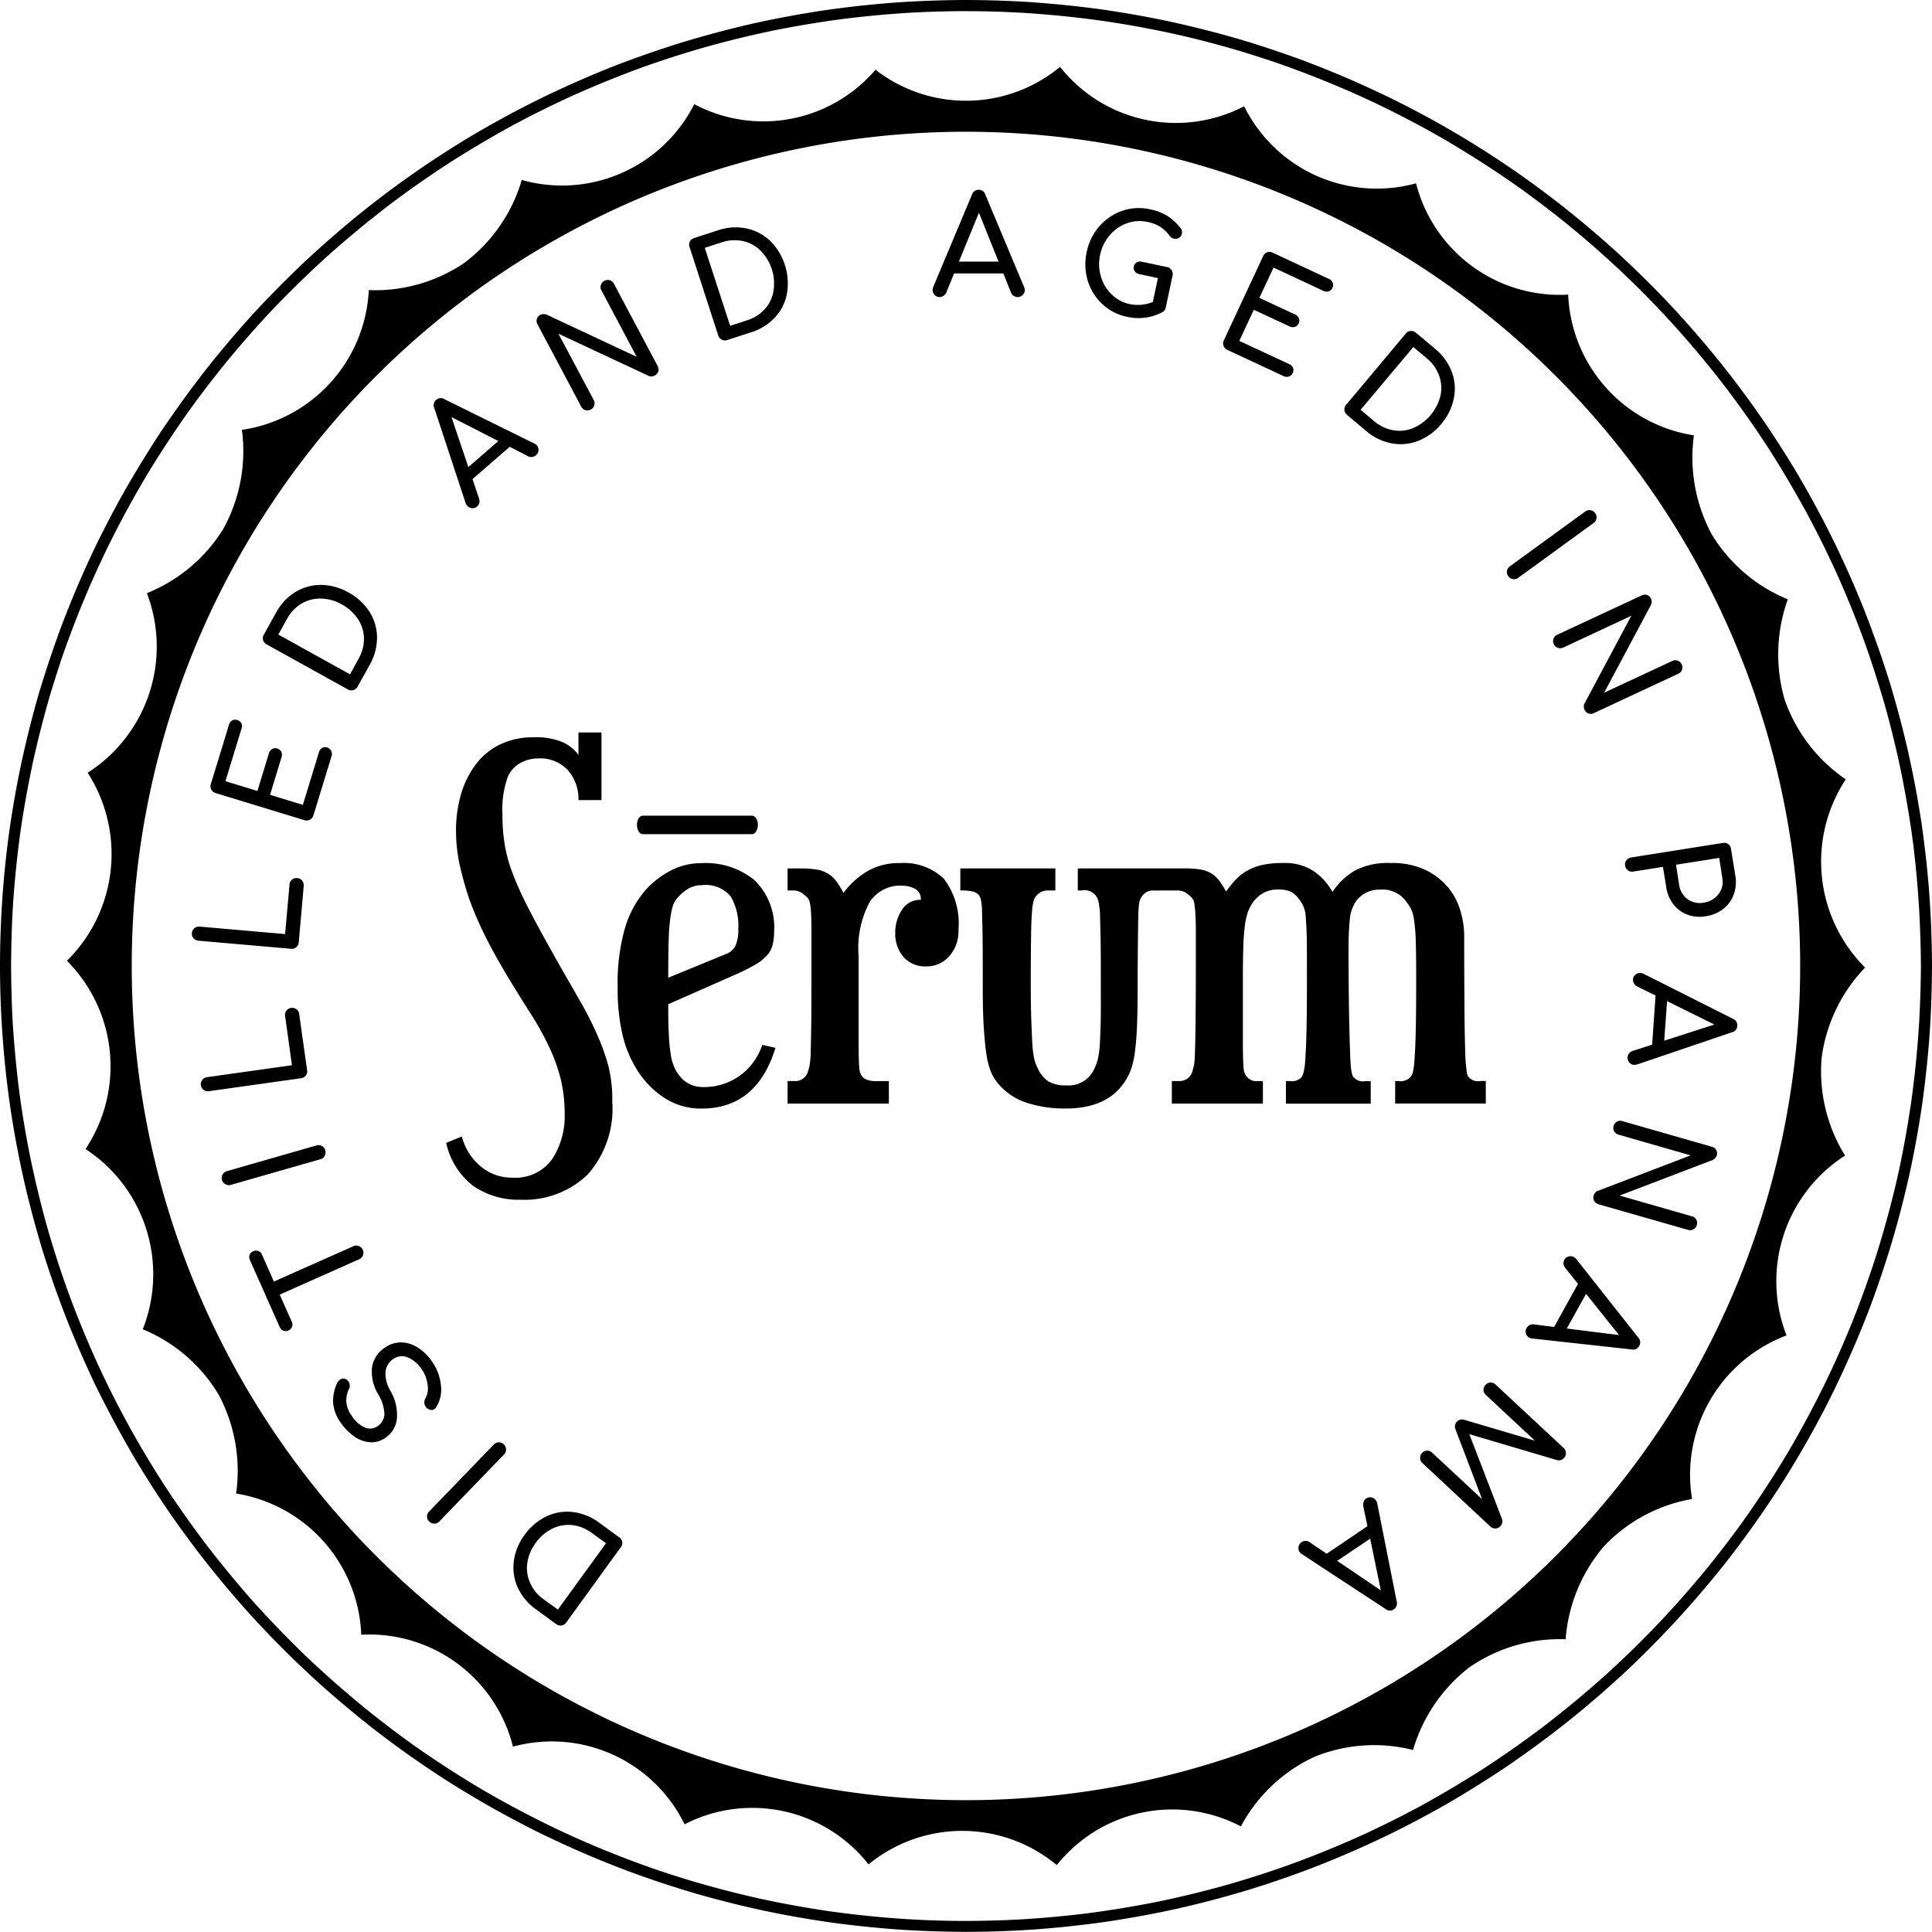 <svg xmlns="http://www.w3.org/2000/svg" width="136" height="136" viewBox="0 0 136 136"><defs><style>.cls-1{fill-rule:evenodd}</style></defs><path id="Tvar_1_copy" data-name="Tvar 1 copy" class="cls-1" d="M1215 779a76.936 76.936 0 0 0-.17-4.8c-.12-1.726-.31-3.42-.55-5.132a70.836 70.836 0 0 0-.93-5.013c-.37-1.65-.8-3.258-1.28-4.876a76.398 76.398 0 0 0-1.79-5.114 68.662 68.662 0 0 0-4.29-8.914c-.82-1.438-1.69-2.8-2.6-4.171a74.697 74.697 0 0 0-3.15-4.283c-1.2-1.5-2.43-2.919-3.74-4.319a73.986 73.986 0 0 0-3.78-3.714 74.16 74.16 0 0 0-3.74-3.161 67.82 67.82 0 0 0-12.13-7.617c-2-.972-4-1.833-6.08-2.617-1.57-.581-3.14-1.1-4.75-1.575a74.311 74.311 0 0 0-4.9-1.226c-1.54-.32-3.06-.587-4.61-.81-1.72-.235-3.41-.4-5.14-.521A76.193 76.193 0 0 0 1147 711a75.45 75.45 0 0 0-4.8.167c-1.73.124-3.42.307-5.13.553-1.69.252-3.35.558-5.02.927-1.64.375-3.25.8-4.87 1.287a73.106 73.106 0 0 0-5.12 1.781c-1.54.616-3.04 1.272-4.54 1.99s-2.93 1.483-4.37 2.3-2.8 1.686-4.17 2.6c-1.47 1-2.89 2.038-4.28 3.143-1.5 1.2-2.92 2.43-4.32 3.74a74.529 74.529 0 0 0-3.72 3.781 76.6 76.6 0 0 0-3.16 3.74 79.314 79.314 0 0 0-3.12 4.3 78.798 78.798 0 0 0-2.78 4.549 79.186 79.186 0 0 0-1.72 3.28c-.97 2-1.83 4-2.61 6.082a78.23 78.23 0 0 0-1.58 4.752 74.902 74.902 0 0 0-1.22 4.9 71.984 71.984 0 0 0-.81 4.609 68.2 68.2 0 0 0-.52 5.143c-.09 1.461-.14 2.9-.14 4.365a69.858 69.858 0 0 0 .72 9.933c.25 1.69.56 3.343.93 5.011.37 1.651.8 3.258 1.28 4.878a71.65 71.65 0 0 0 1.79 5.113 74.79 74.79 0 0 0 1.98 4.547c.73 1.488 1.49 2.929 2.31 4.366s1.68 2.8 2.6 4.172a69.388 69.388 0 0 0 6.89 8.601 73.162 73.162 0 0 0 3.78 3.714c1.22 1.1 2.45 2.143 3.74 3.163 1.4 1.1 2.82 2.124 4.3 3.117s2.99 1.9 4.55 2.781c1.08.6 2.16 1.17 3.28 1.718 2 .973 4 1.833 6.08 2.616 1.57.583 3.14 1.1 4.75 1.575 1.63.468 3.24.873 4.9 1.228 1.54.319 3.06.586 4.61.808 1.72.234 3.41.406 5.14.522 1.46.087 2.91.132 4.37.137 1.61 0 3.19-.06 4.8-.167a73.09 73.09 0 0 0 5.13-.553 72.93 72.93 0 0 0 5.01-.927c1.65-.375 3.26-.8 4.88-1.287a72.107 72.107 0 0 0 5.11-1.782c1.55-.616 3.05-1.272 4.55-1.989s2.93-1.482 4.37-2.3a76.5 76.5 0 0 0 4.17-2.605c1.47-1 2.88-2.037 4.28-3.143a73.6 73.6 0 0 0 4.32-3.738 73.96 73.96 0 0 0 3.71-3.783 76.306 76.306 0 0 0 3.17-3.739c1.09-1.4 2.12-2.824 3.11-4.3s1.91-2.989 2.78-4.547a61.36 61.36 0 0 0 1.72-3.28c.97-2 1.84-4 2.62-6.082.58-1.574 1.1-3.143 1.57-4.752.47-1.628.88-3.244 1.23-4.9.32-1.534.59-3.056.81-4.609.23-1.717.41-3.413.52-5.143.09-1.46.13-2.9.14-4.367zm-68-67.214c1.3 0 2.59.04 3.89.11 1.85.111 3.67.29 5.51.542 1.67.238 3.31.53 4.96.885s3.23.771 4.84 1.243c.79.239 1.57.488 2.36.75a70.83 70.83 0 0 1 7.21 2.921c1.6.764 3.15 1.573 4.69 2.453 1.52.885 2.99 1.809 4.45 2.8s2.84 2.032 4.22 3.134a71.02 71.02 0 0 1 4.24 3.72 68.86 68.86 0 0 1 3.65 3.762 69.576 69.576 0 0 1 3.6 4.355c.98 1.3 1.9 2.608 2.79 3.97a77.662 77.662 0 0 1 2.69 4.53c.78 1.441 1.5 2.887 2.18 4.378a72.339 72.339 0 0 1 2 4.936c.51 1.434.96 2.861 1.39 4.325.45 1.612.84 3.213 1.18 4.853.33 1.662.61 3.3.83 4.986.19 1.561.33 3.1.42 4.672.07 1.3.11 2.586.12 3.888-.01 1.3-.05 2.589-.12 3.89a72.697 72.697 0 0 1-.54 5.512 75.679 75.679 0 0 1-.88 4.964 67.429 67.429 0 0 1-1.25 4.832c-.23.793-.48 1.577-.75 2.362a67.256 67.256 0 0 1-2.92 7.214c-.76 1.6-1.57 3.144-2.45 4.684s-1.81 3-2.8 4.459-2.03 2.84-3.13 4.213a72.645 72.645 0 0 1-3.73 4.247 67.837 67.837 0 0 1-3.76 3.649 72.365 72.365 0 0 1-4.35 3.595c-1.3.977-2.61 1.9-3.97 2.789a77.24 77.24 0 0 1-4.53 2.7c-1.44.777-2.89 1.5-4.38 2.174a71.333 71.333 0 0 1-4.94 2c-1.43.51-2.86.968-4.32 1.389-1.61.452-3.21.844-4.85 1.184-1.67.335-3.31.606-4.99.826-1.56.193-3.1.334-4.67.429-1.3.07-2.59.107-3.89.11s-2.59-.04-3.89-.11a73.37 73.37 0 0 1-5.51-.541 73.426 73.426 0 0 1-4.97-.887 74.373 74.373 0 0 1-4.83-1.243c-.79-.237-1.57-.486-2.36-.749a69.227 69.227 0 0 1-7.21-2.92c-1.6-.766-3.15-1.575-4.69-2.454s-3-1.81-4.46-2.8-2.84-2.032-4.21-3.133a74.492 74.492 0 0 1-4.25-3.72 77.636 77.636 0 0 1-3.65-3.762 73.121 73.121 0 0 1-3.59-4.356c-.98-1.3-1.9-2.608-2.79-3.97a68.085 68.085 0 0 1-4.87-8.907 73.23 73.23 0 0 1-2-4.938c-.51-1.433-.97-2.86-1.39-4.322a73.487 73.487 0 0 1-1.18-4.855c-.34-1.661-.61-3.3-.83-4.985-.19-1.562-.33-3.1-.43-4.673-.07-1.3-.1-2.586-.11-3.89.01-1.3.04-2.587.11-3.888.11-1.854.29-3.67.54-5.511.24-1.674.54-3.312.89-4.964.36-1.635.77-3.227 1.24-4.833.24-.793.49-1.576.75-2.361a69.387 69.387 0 0 1 2.93-7.215c.76-1.6 1.57-3.144 2.45-4.684s1.81-3 2.8-4.458 2.03-2.84 3.13-4.215a72.132 72.132 0 0 1 3.72-4.246 76.09 76.09 0 0 1 3.76-3.649 75.829 75.829 0 0 1 4.36-3.6c1.3-.978 2.61-1.9 3.97-2.787 1.49-.96 2.98-1.848 4.53-2.7 1.44-.777 2.89-1.5 4.38-2.175a74.765 74.765 0 0 1 4.93-2c1.44-.51 2.86-.967 4.33-1.388 1.61-.453 3.21-.844 4.85-1.184a73.08 73.08 0 0 1 4.99-.826c1.56-.193 3.1-.335 4.67-.429 1.3-.07 2.59-.107 3.89-.11zm60.23 73.688a11.293 11.293 0 0 1 3.06-6.365 10.53 10.53 0 0 1-1.36-13.247 11.3 11.3 0 0 1-4.3-5.606 11.454 11.454 0 0 1 .22-7.067 11.256 11.256 0 0 1-5.36-4.583 11.451 11.451 0 0 1-1.25-6.96 10.468 10.468 0 0 1-8.85-9.906 10.443 10.443 0 0 1-10.71-7.836 10.413 10.413 0 0 1-12.1-5.425 10.4 10.4 0 0 1-12.96-2.771 10.383 10.383 0 0 1-12.99.2 10.385 10.385 0 0 1-12.76 2.425 10.422 10.422 0 0 1-12.14 5.334 11.292 11.292 0 0 1-4.01 5.814 11.176 11.176 0 0 1-6.76 1.94 10.458 10.458 0 0 1-8.93 9.838 11.372 11.372 0 0 1-1.3 6.952 11.242 11.242 0 0 1-5.39 4.543 10.541 10.541 0 0 1-4.17 12.642 10.559 10.559 0 0 1-1.46 13.237 10.512 10.512 0 0 1 1.31 13.25 10.54 10.54 0 0 1 4.03 12.689 11.207 11.207 0 0 1 5.34 4.6 11.388 11.388 0 0 1 1.23 6.964 10.48 10.48 0 0 1 8.81 9.938 10.422 10.422 0 0 1 10.68 7.879 10.4 10.4 0 0 1 12.08 5.466 10.406 10.406 0 0 1 12.95 2.822 10.4 10.4 0 0 1 13.25.049 10.395 10.395 0 0 1 12.96-2.724 11.249 11.249 0 0 1 5.11-4.868 11.136 11.136 0 0 1 7.01-.511 11.355 11.355 0 0 1 3.98-5.83 11.183 11.183 0 0 1 6.76-1.964 11.39 11.39 0 0 1 2.69-6.537 11.17 11.17 0 0 1 6.21-3.336 10.477 10.477 0 0 1 6.65-11.515 10.5 10.5 0 0 1 4.12-12.66 11.264 11.264 0 0 1-1.65-6.875zM1147 837.72a58.723 58.723 0 1 1 58.72-58.72 58.724 58.724 0 0 1-58.72 58.72zm-14.65-68.65a.853.853 0 0 1-.13.459.348.348 0 0 1-.3.192h-7.65a.351.351 0 0 1-.31-.192.849.849 0 0 1-.12-.459.838.838 0 0 1 .12-.468.356.356 0 0 1 .31-.184h7.65a.353.353 0 0 1 .3.184.84.84 0 0 1 .13.468zm28.32 4.617h-.42a.922.922 0 0 0-.89.448 1.037 1.037 0 0 0-.16.379 6.506 6.506 0 0 0-.07.931q-.015.691-.03 1.982c-.01.864-.02 2.041-.02 3.536 0 .965-.02 1.775-.05 2.431s-.08 1.206-.14 1.656a6.2 6.2 0 0 1-.24 1.12 3.85 3.85 0 0 1-.36.793c-.81 1.38-2.23 2.069-4.28 2.069a8.562 8.562 0 0 1-2.76-.414 4.344 4.344 0 0 1-1.96-1.31 2.971 2.971 0 0 1-.52-.827 5.231 5.231 0 0 1-.33-1.26c-.08-.516-.14-1.154-.19-1.913s-.07-1.69-.07-2.794c0-1.4 0-2.517-.01-3.344s-.03-1.46-.04-1.9a4.657 4.657 0 0 0-.07-.88.863.863 0 0 0-.12-.327.747.747 0 0 0-.41-.293 3.529 3.529 0 0 0-.93-.086v-1.552h6.69v1.552h-.52a1 1 0 0 0-.79.345.822.822 0 0 0-.21.345 3.6 3.6 0 0 0-.12.81c-.04.4-.06.977-.07 1.723s-.02 1.788-.02 3.122c0 1.195.01 2.155.04 2.878s.05 1.3.08 1.726a6.276 6.276 0 0 0 .14.965 2.813 2.813 0 0 0 .23.6 2.156 2.156 0 0 0 .79.949 2.494 2.494 0 0 0 1.24.258 1.981 1.981 0 0 0 1.97-1.207 3.453 3.453 0 0 0 .22-.6 6.187 6.187 0 0 0 .14-.949c.03-.414.05-.96.07-1.636s.01-1.593.01-2.743c0-1.2 0-2.155-.01-2.88s-.03-1.3-.04-1.741a6.132 6.132 0 0 0-.07-.949 1.936 1.936 0 0 0-.12-.465.988.988 0 0 0-1.1-.551h-.28v-1.552h7.55a6.377 6.377 0 0 1 1.14.085 2.03 2.03 0 0 1 .75.294 2.061 2.061 0 0 1 .54.518 8.566 8.566 0 0 1 .46.724 7.952 7.952 0 0 1 .69-.846 3.491 3.491 0 0 1 .8-.619 3.794 3.794 0 0 1 1.05-.4 6.543 6.543 0 0 1 1.43-.137 3.719 3.719 0 0 1 2.22.586 4.468 4.468 0 0 1 1.3 1.448 4.792 4.792 0 0 1 1.57-1.5 5.015 5.015 0 0 1 2.53-.535 5.493 5.493 0 0 1 2.43.481 4.794 4.794 0 0 1 1.61 1.243 4.607 4.607 0 0 1 .87 1.671 6.138 6.138 0 0 1 .26 1.743c0 2.231.01 3.977.02 5.242s.03 2.223.05 2.879a12.73 12.73 0 0 0 .09 1.293 3.422 3.422 0 0 0 .08.413.862.862 0 0 0 .9.38h.38v1.586h-6.38V787.1h.24a.941.941 0 0 0 .83-.276.721.721 0 0 0 .17-.327 4.52 4.52 0 0 0 .12-.931q.06-.708.09-2.034t.03-3.673q0-1.656-.03-2.6a12.158 12.158 0 0 0-.12-1.5 2.74 2.74 0 0 0-.24-.829 6.417 6.417 0 0 0-.4-.585 2.076 2.076 0 0 0-1.72-.724 2.147 2.147 0 0 0-1.06.241 2.044 2.044 0 0 0-.67.588 2.617 2.617 0 0 0-.43 1.24 21.487 21.487 0 0 0-.09 2.31c0 1.955.02 3.49.04 4.605s.05 1.965.07 2.552.05.974.08 1.172.07.326.09.395a.844.844 0 0 0 .9.38h.38v1.586h-5.97v-1.59h.28a.918.918 0 0 0 .82-.276 1.033 1.033 0 0 0 .14-.327 4.52 4.52 0 0 0 .12-.931q.06-.708.09-2.051t.03-3.691c0-1.127 0-2.017-.01-2.672s-.04-1.168-.07-1.536a2.126 2.126 0 0 0-.47-1.31 1.694 1.694 0 0 0-.58-.534 2.1 2.1 0 0 0-.9-.155 2 2 0 0 0-1.03.241 2.354 2.354 0 0 0-.69.588 3.112 3.112 0 0 0-.37.654 4.576 4.576 0 0 0-.24 1 14.465 14.465 0 0 0-.12 1.57q-.03.948-.03 2.362v3.448c0 .827 0 1.454.01 1.879s.03.707.04.845a1.062 1.062 0 0 0 .08.346.89.89 0 0 0 .94.551h.34v1.586h-6.41V787.1h.51a.937.937 0 0 0 .94-.69c.04-.137.08-.3.12-.483a8.382 8.382 0 0 0 .06-1c.02-.483.03-1.195.04-2.138s.02-2.265.02-3.966v-2.242c0-.574-.02-1.022-.04-1.345a5.654 5.654 0 0 0-.08-.708.714.714 0 0 0-.16-.326 3.176 3.176 0 0 0-.43-.362 1.116 1.116 0 0 0-.64-.155h-1.16zm-22.3.172a5.654 5.654 0 0 1 1.58-1.466 4.341 4.341 0 0 1 2.38-.637 4.07 4.07 0 0 1 3.11 1.1 5.191 5.191 0 0 1 1.03 3.586 2.645 2.645 0 0 1-.66 1.88 2.1 2.1 0 0 1-1.62.706 2.015 2.015 0 0 1-1.58-.654 2.5 2.5 0 0 1-.59-1.725 2.864 2.864 0 0 1 .47-1.6 1.5 1.5 0 0 1 1.33-.706.8.8 0 0 0-.44-.793 2.05 2.05 0 0 0-.91-.206 2.565 2.565 0 0 0-2.24 1.137 6.842 6.842 0 0 0-.79 3.793v5.207c0 .827 0 1.454.01 1.879s.03.707.04.845a1.062 1.062 0 0 0 .08.346.786.786 0 0 0 .35.413 1.769 1.769 0 0 0 .83.138h.82v1.586h-7.13V787.1h.51a.918.918 0 0 0 .93-.69 2.681 2.681 0 0 0 .12-.483 6.264 6.264 0 0 0 .07-1c.01-.483.03-1.195.04-2.138s.01-2.265.01-3.966v-2.242q0-.861-.03-1.345a4 4 0 0 0-.09-.708.624.624 0 0 0-.15-.326 3.176 3.176 0 0 0-.43-.362 1.116 1.116 0 0 0-.64-.155h-.34v-1.552h.93a6.578 6.578 0 0 1 1.15.085 2.169 2.169 0 0 1 .79.294 2.042 2.042 0 0 1 .57.536 5.464 5.464 0 0 1 .49.809zm-4.78 10.9c-.88 2.852-2.61 4.277-5.21 4.277a4.682 4.682 0 0 1-2.65-.777 6.416 6.416 0 0 1-1.97-2.085 8.143 8.143 0 0 1-.95-2.38 14.21 14.21 0 0 1-.33-3.276 13.969 13.969 0 0 1 .51-4.171 7.187 7.187 0 0 1 1.39-2.622 6.34 6.34 0 0 1 1.81-1.43 4.641 4.641 0 0 1 2.19-.535 5.417 5.417 0 0 1 3.74 1.206 4.633 4.633 0 0 1 1.37 3.656 3.582 3.582 0 0 1-.11.914 1.739 1.739 0 0 1-.41.741 3.525 3.525 0 0 1-.85.656 13.837 13.837 0 0 1-1.39.689l-4.69 2.069c0 .92.01 1.671.05 2.258a10.352 10.352 0 0 0 .15 1.414 3.547 3.547 0 0 0 .26.845 2.686 2.686 0 0 0 .33.517 2.025 2.025 0 0 0 1.55.794 4.3 4.3 0 0 0 2.85-.914 4.364 4.364 0 0 0 1.43-2.051l.93.205zm-2.62-8.344a4.09 4.09 0 0 0-.54-2.327 2.321 2.321 0 0 0-2.05-.776 1.837 1.837 0 0 0-.95.258 3.192 3.192 0 0 0-.77.672 1.6 1.6 0 0 0-.28.483 4.686 4.686 0 0 0-.19.88 14.271 14.271 0 0 0-.12 1.6q-.03 1-.03 2.621l4.03-1.656a1.206 1.206 0 0 0 .69-.568 2.631 2.631 0 0 0 .21-1.19zm-8.87 12.138a6.965 6.965 0 0 1-1.76 5.156 6.429 6.429 0 0 1-4.73 1.742 5.568 5.568 0 0 1-3.29-.965 5.193 5.193 0 0 1-1.91-3.037l1.1-.447a4.056 4.056 0 0 0 1.31 2.087 3.379 3.379 0 0 0 2.24.81 3.174 3.174 0 0 0 2.8-1.294 5.515 5.515 0 0 0 .89-3.189 10.427 10.427 0 0 0-.29-2.5 12.43 12.43 0 0 0-.83-2.274 21.507 21.507 0 0 0-1.29-2.311c-.51-.793-1.06-1.685-1.66-2.673-.64-1.08-1.17-2.04-1.58-2.88a23.171 23.171 0 0 1-1.07-2.5 24.008 24.008 0 0 1-.66-2.345 11.5 11.5 0 0 1-.27-2.449 9.063 9.063 0 0 1 .34-2.534 6.6 6.6 0 0 1 1.02-2.1 4.726 4.726 0 0 1 1.71-1.431 5.314 5.314 0 0 1 2.41-.518 4.816 4.816 0 0 1 2.03.346 2.751 2.751 0 0 1 1.11.9v-1.585h1.62v4.759h-1.62a3.065 3.065 0 0 0-.73-2.087 2.64 2.64 0 0 0-2.13-.844 2.561 2.561 0 0 0-1.21.309 2.069 2.069 0 0 0-.9.967 6.949 6.949 0 0 0-.38 2.723 12.3 12.3 0 0 0 .16 2.069 9.972 9.972 0 0 0 .57 2.052 22.949 22.949 0 0 0 1.1 2.43c.46.9 1.05 1.978 1.76 3.242.41.737.77 1.363 1.07 1.881s.56.976.79 1.378.44.782.62 1.139.37.741.55 1.154a14.956 14.956 0 0 1 .83 2.276 9.782 9.782 0 0 1 .28 2.552zm.49 30.661a.5.5 0 0 1 .21.326.469.469 0 0 1-.1.375l-3.84 5.3a.5.5 0 0 1-.33.209.518.518 0 0 1-.38-.1l-1.41-1.029a3.871 3.871 0 0 1-1.29-1.532 3.406 3.406 0 0 1-.28-1.862 3.931 3.931 0 0 1 .76-1.855 4.017 4.017 0 0 1 1.53-1.3 3.4 3.4 0 0 1 1.86-.31 3.889 3.889 0 0 1 1.86.752l1.41 1.029zm-1.94-.31a2.8 2.8 0 0 0-1.37-.546 2.567 2.567 0 0 0-1.41.253 3.156 3.156 0 0 0-1.16 1 3.078 3.078 0 0 0-.59 1.41 2.515 2.515 0 0 0 .2 1.409 2.749 2.749 0 0 0 .94 1.141l1.01.733 3.39-4.668-1.01-.734zm-6.18-6.227a.475.475 0 0 1 .15.352.45.45 0 0 1-.14.358l-4.55 4.707a.471.471 0 0 1-.35.161.513.513 0 0 1-.36-.147.485.485 0 0 1-.01-.711l4.55-4.709a.487.487 0 0 1 .71-.011zm-5.03-5.786a3.438 3.438 0 0 1 .6 1.652 2.31 2.31 0 0 1-.33 1.5.46.46 0 0 1-.13.149.349.349 0 0 1-.27.054.553.553 0 0 1-.29-.155l-.06-.075a.5.5 0 0 1-.09-.3.564.564 0 0 1 .09-.308 1.43 1.43 0 0 0 .14-.927 2.373 2.373 0 0 0-.41-1.084 2.179 2.179 0 0 0-.96-.831 1.044 1.044 0 0 0-1.04.094 1.233 1.233 0 0 0-.55.879 2.3 2.3 0 0 0 .33 1.342 3.325 3.325 0 0 1 .47 1.954 1.813 1.813 0 0 1-.83 1.389 1.662 1.662 0 0 1-1.08.3 2.211 2.211 0 0 1-1.11-.418 3.848 3.848 0 0 1-.97-1.01 2.731 2.731 0 0 1-.5-1.35 2.951 2.951 0 0 1 .26-1.343.684.684 0 0 1 .23-.29.4.4 0 0 1 .39-.036.43.43 0 0 1 .2.172.615.615 0 0 1 .09.264.431.431 0 0 1-.06.272 1.873 1.873 0 0 0-.18.911 1.9 1.9 0 0 0 .37.949 2.15 2.15 0 0 0 .9.825.913.913 0 0 0 .94-.085 1.084 1.084 0 0 0 .47-.807 2.869 2.869 0 0 0-.45-1.451 3.053 3.053 0 0 1-.42-1.883 2 2 0 0 1 .92-1.39 1.94 1.94 0 0 1 1.2-.355 2.265 2.265 0 0 1 1.18.413 3.471 3.471 0 0 1 .95.973zm-12.85-7.2a.493.493 0 0 1-.02-.357.465.465 0 0 1 .26-.255.434.434 0 0 1 .35-.016.457.457 0 0 1 .26.251l.84 1.9 5.59-2.487a.5.5 0 0 1 .67.254.516.516 0 0 1 .01.386.491.491 0 0 1-.27.278l-5.59 2.489.85 1.907a.45.45 0 0 1 .02.358.479.479 0 0 1-.25.255.473.473 0 0 1-.36.017.461.461 0 0 1-.26-.253l-2.1-4.725zm5.31-7.708a.509.509 0 0 1-.05.383.45.45 0 0 1-.3.238l-6.29 1.8a.488.488 0 0 1-.39-.04.5.5 0 0 1 .11-.925l6.29-1.806a.523.523 0 0 1 .39.037.511.511 0 0 1 .24.309zm-1.28-5.64a.446.446 0 0 1-.1.37.484.484 0 0 1-.33.188l-6.48.911a.509.509 0 0 1-.38-.093.476.476 0 0 1-.19-.326.46.46 0 0 1 .1-.374.47.47 0 0 1 .33-.192l5.98-.842-.48-3.466a.488.488 0 0 1 .09-.373.472.472 0 0 1 .33-.194.5.5 0 0 1 .38.093.48.48 0 0 1 .19.334l.56 3.964zm-.59-9a.453.453 0 0 1-.18.338.467.467 0 0 1-.36.108l-6.52-.571a.506.506 0 0 1-.35-.174.473.473 0 0 1-.11-.361.484.484 0 0 1 .17-.342.49.49 0 0 1 .37-.114l6.02.526.31-3.485a.486.486 0 0 1 .54-.457.5.5 0 0 1 .35.175.53.53 0 0 1 .11.37l-.35 3.987zm1.03-8.943a.491.491 0 0 1-.25.3.468.468 0 0 1-.38.035l-6.26-1.912a.482.482 0 0 1-.3-.246.506.506 0 0 1-.03-.383l1.28-4.178a.469.469 0 0 1 .22-.3.46.46 0 0 1 .37-.029.449.449 0 0 1 .28.225.493.493 0 0 1 .01.379l-1.13 3.7 2.25.687.81-2.652a.5.5 0 0 1 .23-.3.433.433 0 0 1 .36-.036.448.448 0 0 1 .28.231.536.536 0 0 1 .02.376l-.81 2.652 2.31.708 1.13-3.7a.509.509 0 0 1 .22-.307.474.474 0 0 1 .64.2.491.491 0 0 1 .03.379l-1.28 4.179zm3.11-9.063a.493.493 0 0 1-.3.242.467.467 0 0 1-.38-.047l-5.72-3.172a.472.472 0 0 1-.25-.3.467.467 0 0 1 .05-.38l.85-1.531a3.882 3.882 0 0 1 1.36-1.465 3.427 3.427 0 0 1 1.82-.51 3.965 3.965 0 0 1 1.93.531 4.054 4.054 0 0 1 1.48 1.361 3.417 3.417 0 0 1 .53 1.81 3.862 3.862 0 0 1-.52 1.933l-.85 1.531zm.07-1.962a2.8 2.8 0 0 0 .38-1.433 2.566 2.566 0 0 0-.42-1.361 3.251 3.251 0 0 0-1.14-1.034 3.1 3.1 0 0 0-1.47-.412 2.575 2.575 0 0 0-1.38.364 2.723 2.723 0 0 0-1.01 1.079l-.61 1.09 5.05 2.8.6-1.091zm12.37-15.156a.6.6 0 0 1 .18.128.561.561 0 0 1 .12.358.521.521 0 0 1-.44.462.457.457 0 0 1-.29-.048l-1.3-.667-2.62 2.277.47 1.383a.609.609 0 0 1 .01.3.52.52 0 0 1-.15.239.467.467 0 0 1-.37.119.517.517 0 0 1-.34-.174.994.994 0 0 1-.11-.2l-2.2-6.678a.488.488 0 0 1 .13-.565.47.47 0 0 1 .58-.056l6.33 3.123zm-4.64 1.662l2.11-1.834-3.3-1.689 1.19 3.523zm8.61-4.052a.467.467 0 0 1-.37.043.494.494 0 0 1-.3-.255l-3.07-5.78a.48.48 0 0 1-.05-.384.475.475 0 0 1 .25-.29.441.441 0 0 1 .21-.052.611.611 0 0 1 .22.033l6.35 2.972-2.48-4.668a.451.451 0 0 1-.04-.389.476.476 0 0 1 .25-.292.462.462 0 0 1 .37-.042.493.493 0 0 1 .3.254l3.07 5.779a.53.53 0 0 1 .05.386.5.5 0 0 1-.25.289.545.545 0 0 1-.21.064.339.339 0 0 1-.21-.035l-6.36-2.972 2.48 4.659a.471.471 0 0 1 .04.383.455.455 0 0 1-.25.3zm9.61-4.892a.494.494 0 0 1-.63-.323l-2.02-6.225a.474.474 0 0 1 .02-.388.529.529 0 0 1 .3-.244l1.67-.541a3.836 3.836 0 0 1 1.99-.141 3.45 3.45 0 0 1 1.68.864 4.249 4.249 0 0 1 1.2 3.71 3.372 3.372 0 0 1-.84 1.687 3.874 3.874 0 0 1-1.7 1.061l-1.67.54zm1.39-1.387a2.835 2.835 0 0 0 1.26-.793 2.523 2.523 0 0 0 .61-1.283 3.289 3.289 0 0 0-.92-2.837 2.542 2.542 0 0 0-1.25-.67 2.829 2.829 0 0 0-1.48.094l-1.19.385 1.79 5.49 1.18-.386zm19.51-2.343a.66.66 0 0 1 .05.211.5.5 0 0 1-.51.493.523.523 0 0 1-.27-.082.464.464 0 0 1-.19-.227l-.54-1.354h-3.47l-.55 1.354a.545.545 0 0 1-.2.227.472.472 0 0 1-.27.082.46.46 0 0 1-.35-.149.52.52 0 0 1-.14-.353.693.693 0 0 1 .05-.224l2.72-6.486a.479.479 0 0 1 .47-.338.463.463 0 0 1 .47.338l2.73 6.508zm-4.59-1.791h2.79l-1.38-3.44-1.41 3.44zm14.66.378a.5.5 0 0 1 .38.6l-.48 2.26a.456.456 0 0 1-.23.318 3.606 3.606 0 0 1-2.49.33 3.559 3.559 0 0 1-1.74-.894 3.677 3.677 0 0 1-1.03-1.652 3.943 3.943 0 0 1-.07-2.021 3.894 3.894 0 0 1 .88-1.8 3.781 3.781 0 0 1 1.61-1.092 3.614 3.614 0 0 1 1.96-.112 3.735 3.735 0 0 1 1.2.453 3.6 3.6 0 0 1 .93.851.4.4 0 0 1 .12.207.568.568 0 0 1-.01.222.413.413 0 0 1-.2.282.5.5 0 0 1-.65-.138 2.717 2.717 0 0 0-.66-.638 2.64 2.64 0 0 0-.92-.35 2.58 2.58 0 0 0-1.44.1 2.864 2.864 0 0 0-1.21.846 3.1 3.1 0 0 0-.67 1.373 3.056 3.056 0 0 0 .06 1.534 2.765 2.765 0 0 0 .76 1.257 2.516 2.516 0 0 0 1.27.677 2.8 2.8 0 0 0 1.62-.149l.36-1.683-1.3-.277a.505.505 0 0 1-.33-.2.436.436 0 0 1 .13-.624.517.517 0 0 1 .38-.048l1.77.375zm4.23 5.832a.489.489 0 0 1-.26-.283.474.474 0 0 1 .02-.386l2.77-5.931a.458.458 0 0 1 .28-.267.477.477 0 0 1 .38.024l3.96 1.847a.464.464 0 0 1 .27.269.434.434 0 0 1-.02.368.43.43 0 0 1-.26.242.52.52 0 0 1-.38-.038l-3.5-1.634-1 2.128 2.52 1.173a.457.457 0 0 1 .26.267.418.418 0 0 1-.01.362.457.457 0 0 1-.27.243.488.488 0 0 1-.37-.031l-2.52-1.173-1.02 2.19 3.51 1.635a.535.535 0 0 1 .27.264.447.447 0 0 1-.02.357.454.454 0 0 1-.27.252.493.493 0 0 1-.38-.032l-3.96-1.846zm8.43 4.577a.477.477 0 0 1-.18-.342.5.5 0 0 1 .12-.366l4.2-5.015a.49.49 0 0 1 .71-.061l1.34 1.125a3.872 3.872 0 0 1 1.18 1.618 3.342 3.342 0 0 1 .15 1.877 3.965 3.965 0 0 1-.88 1.8 4.009 4.009 0 0 1-1.62 1.192 3.412 3.412 0 0 1-1.88.177 3.867 3.867 0 0 1-1.8-.878l-1.34-1.124zm1.91.442a2.808 2.808 0 0 0 1.34.641 2.511 2.511 0 0 0 1.41-.154 3.337 3.337 0 0 0 1.92-2.284 2.541 2.541 0 0 0-.1-1.42 2.757 2.757 0 0 0-.86-1.2l-.95-.8-3.71 4.419.95.8zm9.45 10.918a.467.467 0 0 1-.1-.374.5.5 0 0 1 .21-.327l5.29-3.848a.489.489 0 0 1 .38-.1.532.532 0 0 1 .33.207.475.475 0 0 1 .09.375.482.482 0 0 1-.21.327l-5.29 3.847a.5.5 0 0 1-.37.1.455.455 0 0 1-.33-.209zm3.2 4.775a.461.461 0 0 1-.02-.38.467.467 0 0 1 .27-.28l5.93-2.764a.493.493 0 0 1 .39-.026.476.476 0 0 1 .27.259.511.511 0 0 1 .05.215.68.68 0 0 1-.05.213l-3.3 6.19 4.79-2.235a.49.49 0 0 1 .67.243.482.482 0 0 1-.25.659l-5.93 2.767a.482.482 0 0 1-.66-.234.516.516 0 0 1-.05-.217.351.351 0 0 1 .04-.207l3.3-6.191-4.78 2.231a.5.5 0 0 1-.38.025.479.479 0 0 1-.29-.268zm5.02 15.6a.46.46 0 0 1 .09-.377.482.482 0 0 1 .33-.2l6.46-1.024a.487.487 0 0 1 .38.085.48.48 0 0 1 .19.331l.31 1.911a2.624 2.624 0 0 1-.12 1.315 2.264 2.264 0 0 1-.74 1.008 2.6 2.6 0 0 1-1.23.513 2.5 2.5 0 0 1-1.29-.114 2.293 2.293 0 0 1-.99-.734 2.609 2.609 0 0 1-.5-1.215l-.23-1.416-2.09.332a.483.483 0 0 1-.37-.082.473.473 0 0 1-.2-.334zm3.8 1.353a1.492 1.492 0 0 0 .59 1 1.456 1.456 0 0 0 1.13.251 1.572 1.572 0 0 0 1.05-.6 1.421 1.421 0 0 0 .27-1.139l-.22-1.413-3.04.481.22 1.413zm-2.96 12.637a.577.577 0 0 1-.21.033.468.468 0 0 1-.34-.169.484.484 0 0 1-.12-.367.53.53 0 0 1 .1-.267.449.449 0 0 1 .24-.174l1.39-.446.24-3.462-1.31-.644a.545.545 0 0 1-.28-.485.459.459 0 0 1 .18-.341.484.484 0 0 1 .36-.117.733.733 0 0 1 .22.066l6.28 3.162a.479.479 0 0 1 .3.5.464.464 0 0 1-.37.449l-6.68 2.266zm2.11-4.456l-.2 2.787 3.53-1.139-3.33-1.648zm-3.76 8.785a.478.478 0 0 1 .62-.336l6.29 1.8a.487.487 0 0 1 .31.233.455.455 0 0 1 .04.379.578.578 0 0 1-.28.321l-6.56 2.506 5.09 1.458a.476.476 0 0 1 .34.621.463.463 0 0 1-.23.3.5.5 0 0 1-.39.035l-6.29-1.8a.517.517 0 0 1-.31-.235.541.541 0 0 1-.04-.377.6.6 0 0 1 .11-.2.29.29 0 0 1 .17-.126l6.55-2.506-5.07-1.456a.5.5 0 0 1-.31-.232.474.474 0 0 1-.04-.388zm-5.73 14.968a.62.62 0 0 1-.21-.061.489.489 0 0 1-.24-.3.513.513 0 0 1 .05-.382.537.537 0 0 1 .21-.2.475.475 0 0 1 .29-.055l1.44.183 1.68-3.036-.91-1.138a.586.586 0 0 1-.11-.279.637.637 0 0 1 .06-.276.467.467 0 0 1 .3-.236.509.509 0 0 1 .38.048.6.6 0 0 1 .17.15l4.36 5.521a.484.484 0 0 1 .06.578.46.46 0 0 1-.52.251l-7.01-.77zm3.79-3.149l-1.36 2.443 3.68.461-2.32-2.9zm-6.03 16.354a.469.469 0 0 1-.35.163.5.5 0 0 1-.36-.138l-4.78-4.464a.448.448 0 0 1-.16-.353.47.47 0 0 1 .13-.357.481.481 0 0 1 .35-.162.476.476 0 0 1 .36.137l3.52 3.278-1.89-4.962a.5.5 0 0 1 .64-.625l4.97 1.468-3.45-3.216a.486.486 0 0 1-.03-.711.486.486 0 0 1 .35-.163.476.476 0 0 1 .36.138l4.79 4.464a.477.477 0 0 1 .16.349.457.457 0 0 1-.14.361.481.481 0 0 1-.5.14l-6.16-1.822 2.3 5.966a.494.494 0 0 1-.11.509zm-13.98 1.966a.632.632 0 0 1-.16-.148.508.508 0 0 1 .14-.691.507.507 0 0 1 .28-.086.462.462 0 0 1 .28.084l1.21.818 2.87-1.94-.3-1.43a.592.592 0 0 1 .04-.3.474.474 0 0 1 .55-.292.488.488 0 0 1 .31.214.547.547 0 0 1 .09.212l1.37 6.9a.485.485 0 0 1-.2.545.466.466 0 0 1-.58-.015l-5.9-3.87zm4.81-1.084l-2.32 1.561 3.07 2.08-.75-3.641z" transform="translate(-1079 -711)"/></svg>